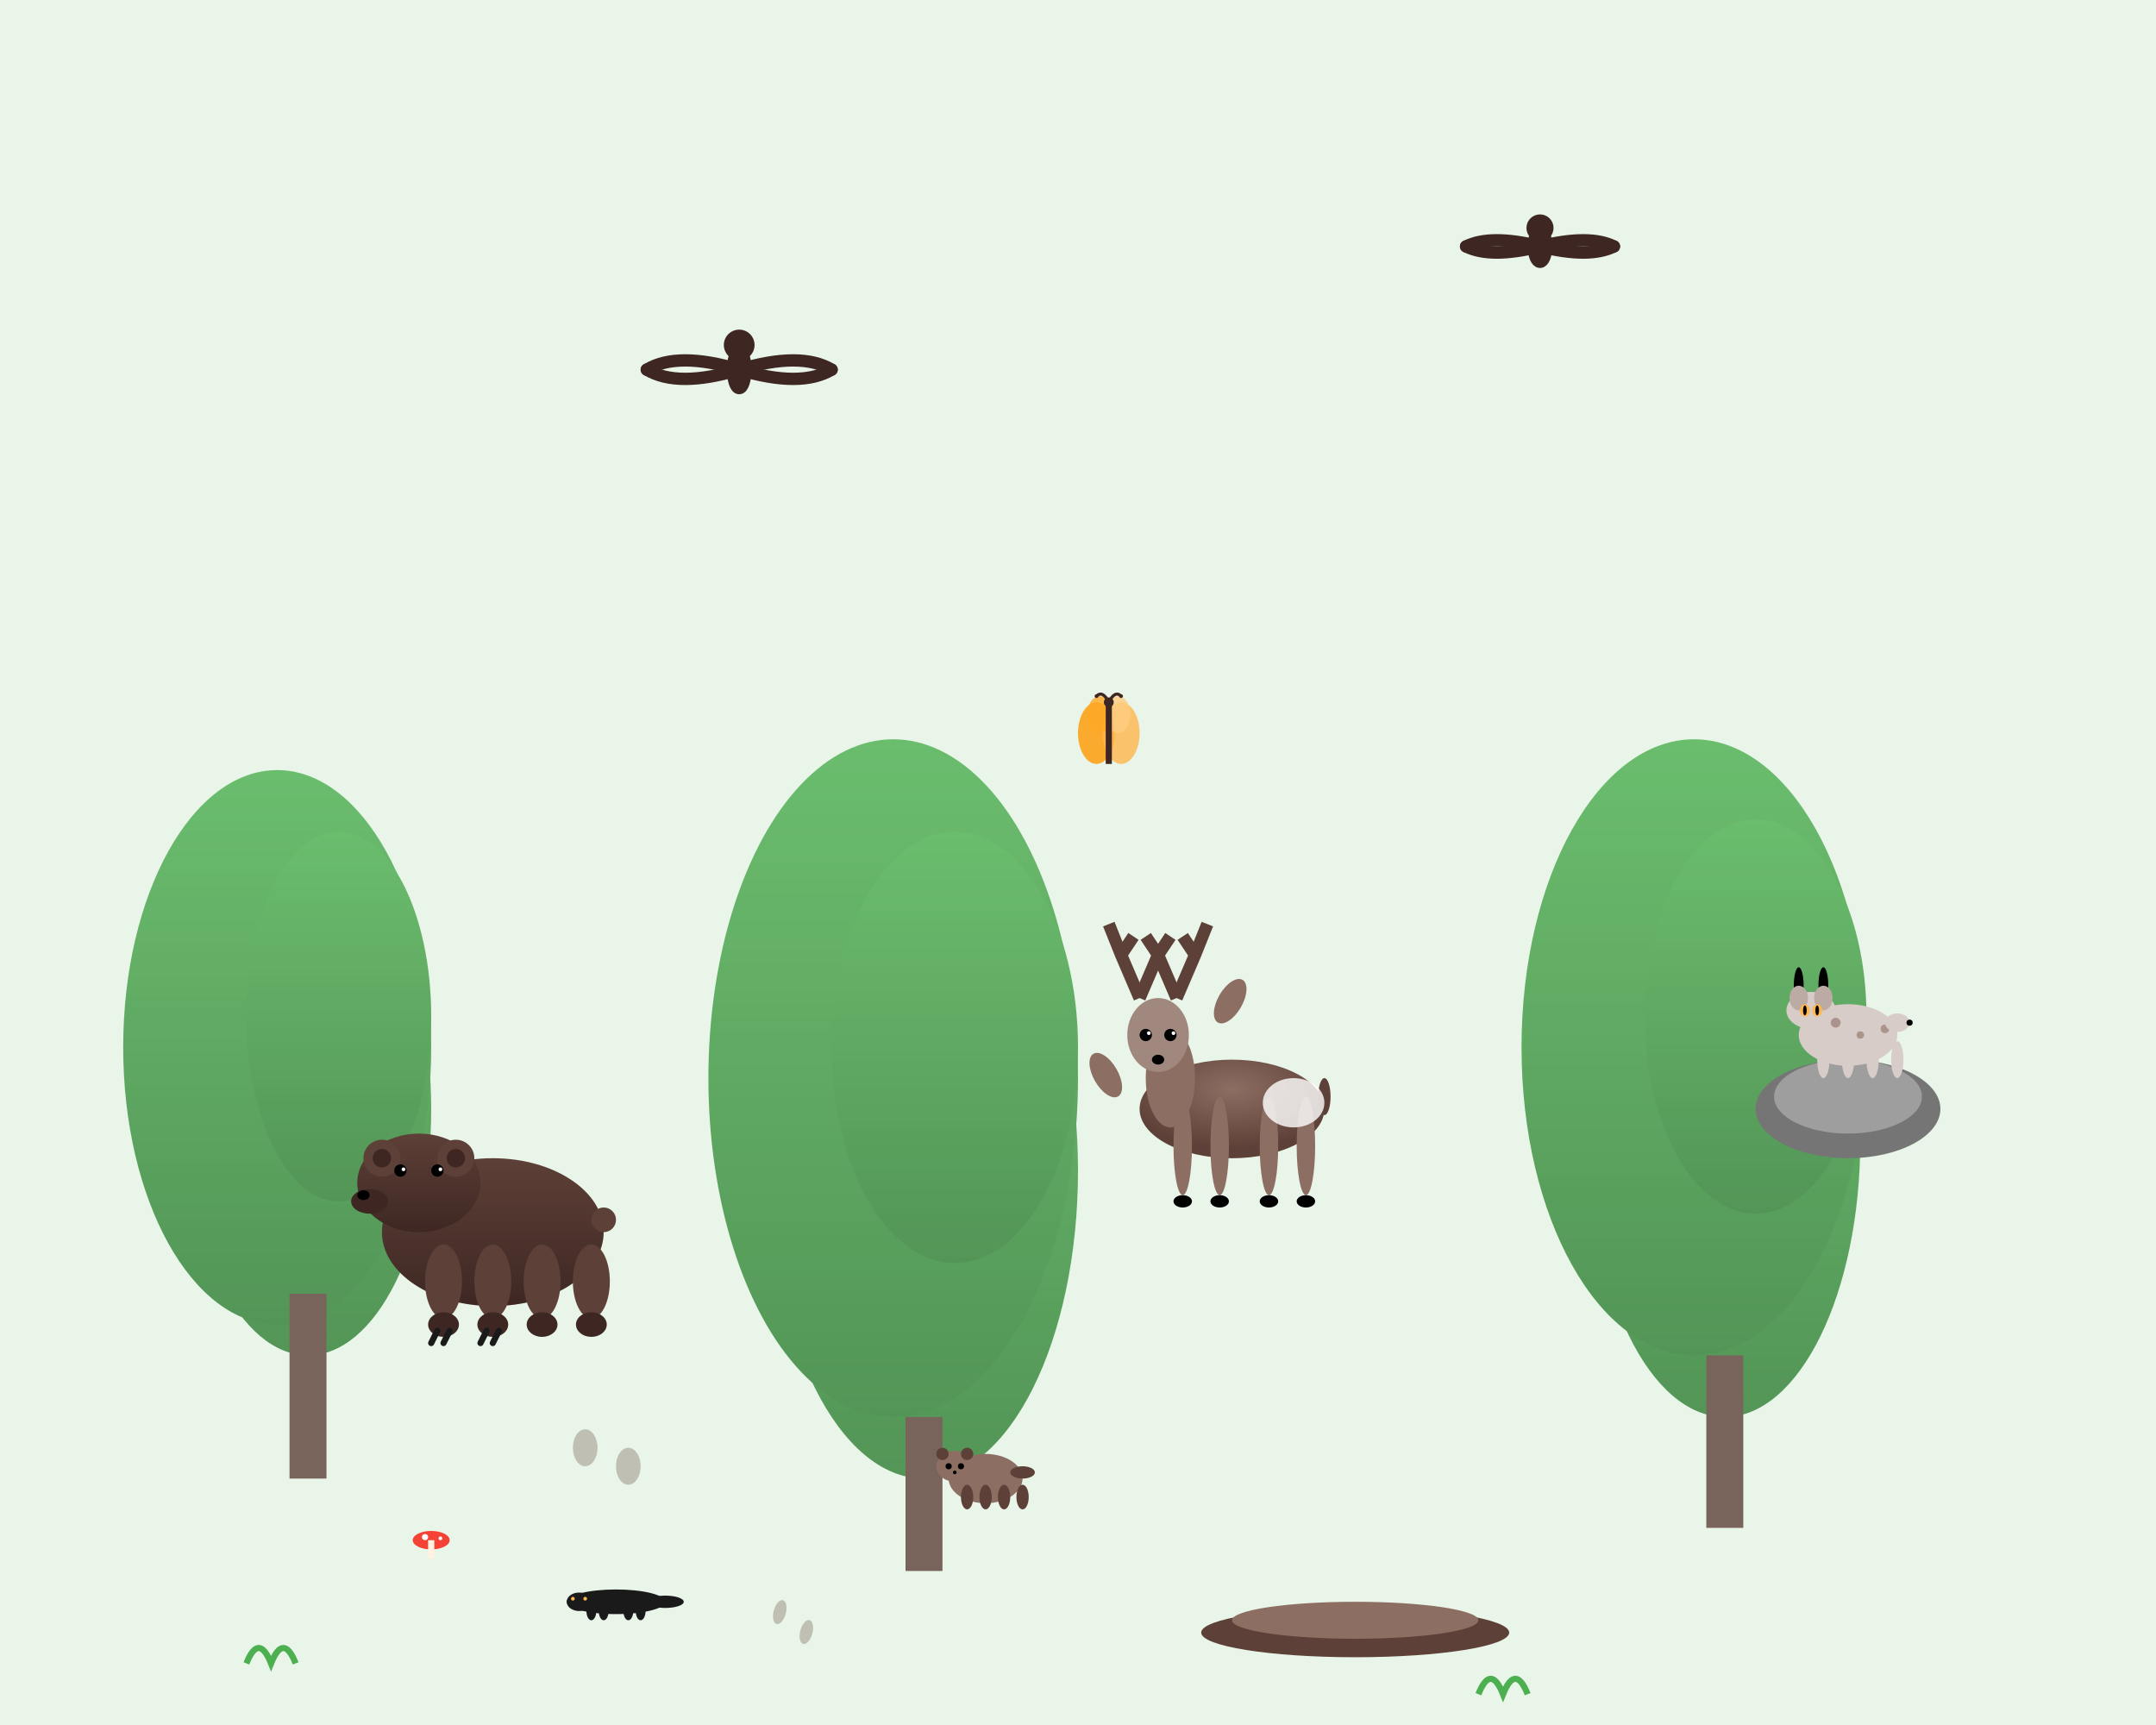 <svg width="350" height="280" viewBox="0 0 350 280" fill="none" xmlns="http://www.w3.org/2000/svg">
  <defs>
    <linearGradient id="forestGrad" x1="0%" y1="0%" x2="0%" y2="100%">
      <stop offset="0%" style="stop-color:#4caf50;stop-opacity:1" />
      <stop offset="100%" style="stop-color:#2e7d32;stop-opacity:1" />
    </linearGradient>
    <linearGradient id="bearGrad" x1="0%" y1="0%" x2="0%" y2="100%">
      <stop offset="0%" style="stop-color:#5d4037;stop-opacity:1" />
      <stop offset="100%" style="stop-color:#3e2723;stop-opacity:1" />
    </linearGradient>
    <radialGradient id="deerGrad" cx="50%" cy="30%" r="60%">
      <stop offset="0%" style="stop-color:#8d6e63;stop-opacity:1" />
      <stop offset="100%" style="stop-color:#5d4037;stop-opacity:1" />
    </radialGradient>
  </defs>
  
  <!-- Forest background -->
  <rect width="350" height="280" fill="#E8F5E8"/>
  
  <!-- Trees -->
  <g fill="url(#forestGrad)" opacity="0.8">
    <!-- Pine trees -->
    <ellipse cx="50" cy="180" rx="20" ry="40"/>
    <ellipse cx="45" cy="170" rx="25" ry="45"/>
    <ellipse cx="55" cy="165" rx="15" ry="30"/>
    
    <ellipse cx="150" cy="190" rx="25" ry="50"/>
    <ellipse cx="145" cy="175" rx="30" ry="55"/>
    <ellipse cx="155" cy="170" rx="20" ry="35"/>
    
    <ellipse cx="280" cy="185" rx="22" ry="45"/>
    <ellipse cx="275" cy="170" rx="28" ry="50"/>
    <ellipse cx="285" cy="165" rx="18" ry="32"/>
    
    <!-- Tree trunks -->
    <rect x="47" y="210" width="6" height="30" fill="#5d4037"/>
    <rect x="147" y="230" width="6" height="25" fill="#5d4037"/>
    <rect x="277" y="220" width="6" height="28" fill="#5d4037"/>
  </g>
  
  <!-- Brown bear -->
  <g transform="translate(80,200)">
    <!-- Body -->
    <ellipse cx="0" cy="0" rx="18" ry="12" fill="url(#bearGrad)"/>
    
    <!-- Head -->
    <ellipse cx="-12" cy="-8" rx="10" ry="8" fill="url(#bearGrad)"/>
    
    <!-- Ears -->
    <circle cx="-18" cy="-12" r="3" fill="#5d4037"/>
    <circle cx="-6" cy="-12" r="3" fill="#5d4037"/>
    <circle cx="-18" cy="-12" r="1.5" fill="#3e2723"/>
    <circle cx="-6" cy="-12" r="1.5" fill="#3e2723"/>
    
    <!-- Snout -->
    <ellipse cx="-20" cy="-5" rx="3" ry="2" fill="#3e2723"/>
    <ellipse cx="-21" cy="-6" rx="1" ry="0.8" fill="black"/>
    
    <!-- Eyes -->
    <circle cx="-15" cy="-10" r="1" fill="black"/>
    <circle cx="-9" cy="-10" r="1" fill="black"/>
    <circle cx="-14.5" cy="-10.2" r="0.3" fill="white"/>
    <circle cx="-8.5" cy="-10.2" r="0.3" fill="white"/>
    
    <!-- Legs -->
    <ellipse cx="-8" cy="8" rx="3" ry="6" fill="#5d4037"/>
    <ellipse cx="0" cy="8" rx="3" ry="6" fill="#5d4037"/>
    <ellipse cx="8" cy="8" rx="3" ry="6" fill="#5d4037"/>
    <ellipse cx="16" cy="8" rx="3" ry="6" fill="#5d4037"/>
    
    <!-- Paws -->
    <ellipse cx="-8" cy="15" rx="2.5" ry="2" fill="#3e2723"/>
    <ellipse cx="0" cy="15" rx="2.5" ry="2" fill="#3e2723"/>
    <ellipse cx="8" cy="15" rx="2.5" ry="2" fill="#3e2723"/>
    <ellipse cx="16" cy="15" rx="2.5" ry="2" fill="#3e2723"/>
    
    <!-- Claws -->
    <g stroke="#1a1a1a" stroke-width="1" stroke-linecap="round">
      <line x1="-9" y1="16" x2="-10" y2="18"/>
      <line x1="-7" y1="16" x2="-8" y2="18"/>
      <line x1="-1" y1="16" x2="-2" y2="18"/>
      <line x1="1" y1="16" x2="0" y2="18"/>
    </g>
    
    <!-- Tail -->
    <circle cx="18" cy="-2" r="2" fill="#5d4037"/>
  </g>
  
  <!-- Red deer -->
  <g transform="translate(200,180)">
    <!-- Body -->
    <ellipse cx="0" cy="0" rx="15" ry="8" fill="url(#deerGrad)"/>
    
    <!-- Neck -->
    <ellipse cx="-10" cy="-5" rx="4" ry="8" fill="#8d6e63"/>
    
    <!-- Head -->
    <ellipse cx="-12" cy="-12" rx="5" ry="6" fill="#a1887f"/>
    
    <!-- Ears -->
    <ellipse cx="-15" cy="-15" rx="2" ry="4" fill="#8d6e63" transform="rotate(-30)"/>
    <ellipse cx="-9" cy="-15" rx="2" ry="4" fill="#8d6e63" transform="rotate(30)"/>
    
    <!-- Antlers (male) -->
    <g stroke="#5d4037" stroke-width="2" fill="none">
      <path d="M-15 -18 L-18 -25 L-20 -30"/>
      <path d="M-15 -18 L-12 -25 L-10 -28"/>
      <path d="M-9 -18 L-6 -25 L-4 -30"/>
      <path d="M-9 -18 L-12 -25"/>
      <!-- Antler points -->
      <line x1="-18" y1="-25" x2="-16" y2="-28"/>
      <line x1="-12" y1="-25" x2="-14" y2="-28"/>
      <line x1="-6" y1="-25" x2="-8" y2="-28"/>
    </g>
    
    <!-- Eyes -->
    <circle cx="-14" cy="-12" r="1" fill="black"/>
    <circle cx="-10" cy="-12" r="1" fill="black"/>
    <circle cx="-13.5" cy="-12.3" r="0.3" fill="white"/>
    <circle cx="-9.5" cy="-12.3" r="0.3" fill="white"/>
    
    <!-- Nose -->
    <ellipse cx="-12" cy="-8" rx="1" ry="0.8" fill="black"/>
    
    <!-- Legs -->
    <ellipse cx="-8" cy="6" rx="1.5" ry="8" fill="#8d6e63"/>
    <ellipse cx="-2" cy="6" rx="1.5" ry="8" fill="#8d6e63"/>
    <ellipse cx="6" cy="6" rx="1.5" ry="8" fill="#8d6e63"/>
    <ellipse cx="12" cy="6" rx="1.5" ry="8" fill="#8d6e63"/>
    
    <!-- Hooves -->
    <ellipse cx="-8" cy="15" rx="1.5" ry="1" fill="black"/>
    <ellipse cx="-2" cy="15" rx="1.5" ry="1" fill="black"/>
    <ellipse cx="6" cy="15" rx="1.5" ry="1" fill="black"/>
    <ellipse cx="12" cy="15" rx="1.5" ry="1" fill="black"/>
    
    <!-- Tail -->
    <ellipse cx="15" cy="-2" rx="1" ry="3" fill="#5d4037"/>
    
    <!-- White rump patch -->
    <ellipse cx="10" cy="-1" rx="5" ry="4" fill="white" opacity="0.8"/>
  </g>
  
  <!-- Lynx on rock -->
  <g transform="translate(300,160)">
    <!-- Rock -->
    <ellipse cx="0" cy="20" rx="15" ry="8" fill="#757575"/>
    <ellipse cx="0" cy="18" rx="12" ry="6" fill="#9e9e9e"/>
    
    <!-- Lynx body -->
    <ellipse cx="0" cy="8" rx="8" ry="5" fill="#d7ccc8"/>
    
    <!-- Head -->
    <ellipse cx="-6" cy="4" rx="4" ry="3" fill="#d7ccc8"/>
    
    <!-- Ear tufts -->
    <ellipse cx="-8" cy="0" rx="0.8" ry="3" fill="black"/>
    <ellipse cx="-4" cy="0" rx="0.8" ry="3" fill="black"/>
    
    <!-- Ears -->
    <ellipse cx="-8" cy="2" rx="1.5" ry="2" fill="#bcaaa4"/>
    <ellipse cx="-4" cy="2" rx="1.5" ry="2" fill="#bcaaa4"/>
    
    <!-- Eyes -->
    <ellipse cx="-7" cy="4" rx="0.8" ry="1" fill="#ffb74d"/>
    <ellipse cx="-5" cy="4" rx="0.8" ry="1" fill="#ffb74d"/>
    <ellipse cx="-7" cy="4" rx="0.3" ry="0.8" fill="black"/>
    <ellipse cx="-5" cy="4" rx="0.3" ry="0.8" fill="black"/>
    
    <!-- Spots -->
    <circle cx="-2" cy="6" r="0.8" fill="#8d6e63" opacity="0.6"/>
    <circle cx="2" cy="8" r="0.6" fill="#8d6e63" opacity="0.6"/>
    <circle cx="6" cy="7" r="0.7" fill="#8d6e63" opacity="0.6"/>
    
    <!-- Legs -->
    <ellipse cx="-4" cy="12" rx="1" ry="3" fill="#d7ccc8"/>
    <ellipse cx="0" cy="12" rx="1" ry="3" fill="#d7ccc8"/>
    <ellipse cx="4" cy="12" rx="1" ry="3" fill="#d7ccc8"/>
    <ellipse cx="8" cy="12" rx="1" ry="3" fill="#d7ccc8"/>
    
    <!-- Tail -->
    <ellipse cx="8" cy="6" rx="2" ry="1.5" fill="#d7ccc8"/>
    <circle cx="10" cy="6" r="0.5" fill="black"/>
  </g>
  
  <!-- Eagles soaring -->
  <g stroke="#3e2723" stroke-width="2" fill="none">
    <g transform="translate(120,60)">
      <!-- Wing span -->
      <path d="M-15 0 Q-10 -3 0 0 Q10 -3 15 0" stroke-linecap="round"/>
      <path d="M-15 0 Q-10 3 0 0 Q10 3 15 0" stroke-linecap="round"/>
      <!-- Body -->
      <ellipse cx="0" cy="0" rx="1" ry="3" fill="#3e2723"/>
      <!-- Head -->
      <circle cx="0" cy="-4" r="1.5" fill="#3e2723"/>
    </g>
    
    <g transform="translate(250,40)">
      <path d="M-12 0 Q-8 -2 0 0 Q8 -2 12 0" stroke-linecap="round"/>
      <path d="M-12 0 Q-8 2 0 0 Q8 2 12 0" stroke-linecap="round"/>
      <ellipse cx="0" cy="0" rx="1" ry="2.5" fill="#3e2723"/>
      <circle cx="0" cy="-3" r="1.2" fill="#3e2723"/>
    </g>
  </g>
  
  <!-- Marmot -->
  <g transform="translate(160,240)">
    <!-- Body -->
    <ellipse cx="0" cy="0" rx="6" ry="4" fill="#8d6e63"/>
    
    <!-- Head -->
    <ellipse cx="-5" cy="-2" rx="3" ry="2.5" fill="#8d6e63"/>
    
    <!-- Ears -->
    <circle cx="-7" cy="-4" r="1" fill="#5d4037"/>
    <circle cx="-3" cy="-4" r="1" fill="#5d4037"/>
    
    <!-- Eyes -->
    <circle cx="-6" cy="-2" r="0.5" fill="black"/>
    <circle cx="-4" cy="-2" r="0.5" fill="black"/>
    
    <!-- Nose -->
    <circle cx="-5" cy="-1" r="0.3" fill="black"/>
    
    <!-- Legs -->
    <ellipse cx="-3" cy="3" rx="1" ry="2" fill="#5d4037"/>
    <ellipse cx="0" cy="3" rx="1" ry="2" fill="#5d4037"/>
    <ellipse cx="3" cy="3" rx="1" ry="2" fill="#5d4037"/>
    <ellipse cx="6" cy="3" rx="1" ry="2" fill="#5d4037"/>
    
    <!-- Tail -->
    <ellipse cx="6" cy="-1" rx="2" ry="1" fill="#5d4037"/>
  </g>
  
  <!-- Alpine salamander -->
  <g transform="translate(100,260)">
    <!-- Body -->
    <ellipse cx="0" cy="0" rx="8" ry="2" fill="#1a1a1a"/>
    
    <!-- Head -->
    <ellipse cx="-6" cy="0" rx="2" ry="1.5" fill="#1a1a1a"/>
    
    <!-- Legs -->
    <ellipse cx="-4" cy="1.5" rx="0.8" ry="1.5" fill="#1a1a1a"/>
    <ellipse cx="-2" cy="1.5" rx="0.8" ry="1.5" fill="#1a1a1a"/>
    <ellipse cx="2" cy="1.5" rx="0.8" ry="1.5" fill="#1a1a1a"/>
    <ellipse cx="4" cy="1.5" rx="0.8" ry="1.5" fill="#1a1a1a"/>
    
    <!-- Tail -->
    <ellipse cx="8" cy="0" rx="3" ry="1" fill="#1a1a1a"/>
    
    <!-- Eyes -->
    <circle cx="-7" cy="-0.5" r="0.3" fill="#ffb74d"/>
    <circle cx="-5" cy="-0.5" r="0.3" fill="#ffb74d"/>
  </g>
  
  <!-- Butterfly -->
  <g transform="translate(180,120)">
    <!-- Wings -->
    <ellipse cx="-2" cy="-1" rx="3" ry="5" fill="#ff9800" opacity="0.8"/>
    <ellipse cx="2" cy="-1" rx="3" ry="5" fill="#ffb74d" opacity="0.8"/>
    <ellipse cx="-1.5" cy="-4" rx="2" ry="3" fill="#ffa726" opacity="0.8"/>
    <ellipse cx="1.5" cy="-4" rx="2" ry="3" fill="#ffcc80" opacity="0.8"/>
    
    <!-- Body -->
    <line x1="0" y1="-6" x2="0" y2="4" stroke="#3e2723" stroke-width="1"/>
    
    <!-- Head -->
    <circle cx="0" cy="-6" r="0.8" fill="#3e2723"/>
    
    <!-- Antennae -->
    <path d="M0 -6 Q-1 -8 -2 -7" stroke="#3e2723" stroke-width="0.5" fill="none"/>
    <path d="M0 -6 Q1 -8 2 -7" stroke="#3e2723" stroke-width="0.5" fill="none"/>
    <circle cx="-2" cy="-7" r="0.3" fill="#3e2723"/>
    <circle cx="2" cy="-7" r="0.3" fill="#3e2723"/>
  </g>
  
  <!-- Forest floor details -->
  <g>
    <!-- Mushrooms -->
    <g transform="translate(70,250)">
      <ellipse cx="0" cy="0" rx="3" ry="1.5" fill="#f44336"/>
      <circle cx="-1" cy="-0.5" r="0.5" fill="white"/>
      <circle cx="1.5" cy="-0.3" r="0.3" fill="white"/>
      <rect x="-0.5" y="0" width="1" height="3" fill="#fff3e0"/>
    </g>
    
    <!-- Ferns -->
    <g stroke="#4caf50" stroke-width="1" fill="none">
      <path d="M40 270 Q42 265 44 270 Q46 265 48 270"/>
      <path d="M240 275 Q242 270 244 275 Q246 270 248 275"/>
    </g>
    
    <!-- Fallen log -->
    <ellipse cx="220" cy="265" rx="25" ry="4" fill="#5d4037"/>
    <ellipse cx="220" cy="263" rx="20" ry="3" fill="#8d6e63"/>
  </g>
  
  <!-- Animal tracks in mud -->
  <g fill="#5d4037" opacity="0.3">
    <!-- Bear tracks -->
    <ellipse cx="95" cy="235" rx="2" ry="3"/>
    <ellipse cx="102" cy="238" rx="2" ry="3"/>
    
    <!-- Deer tracks -->
    <ellipse cx="190" cy="220" rx="1" ry="2" transform="rotate(15)"/>
    <ellipse cx="195" cy="222" rx="1" ry="2" transform="rotate(15)"/>
  </g>
</svg>
